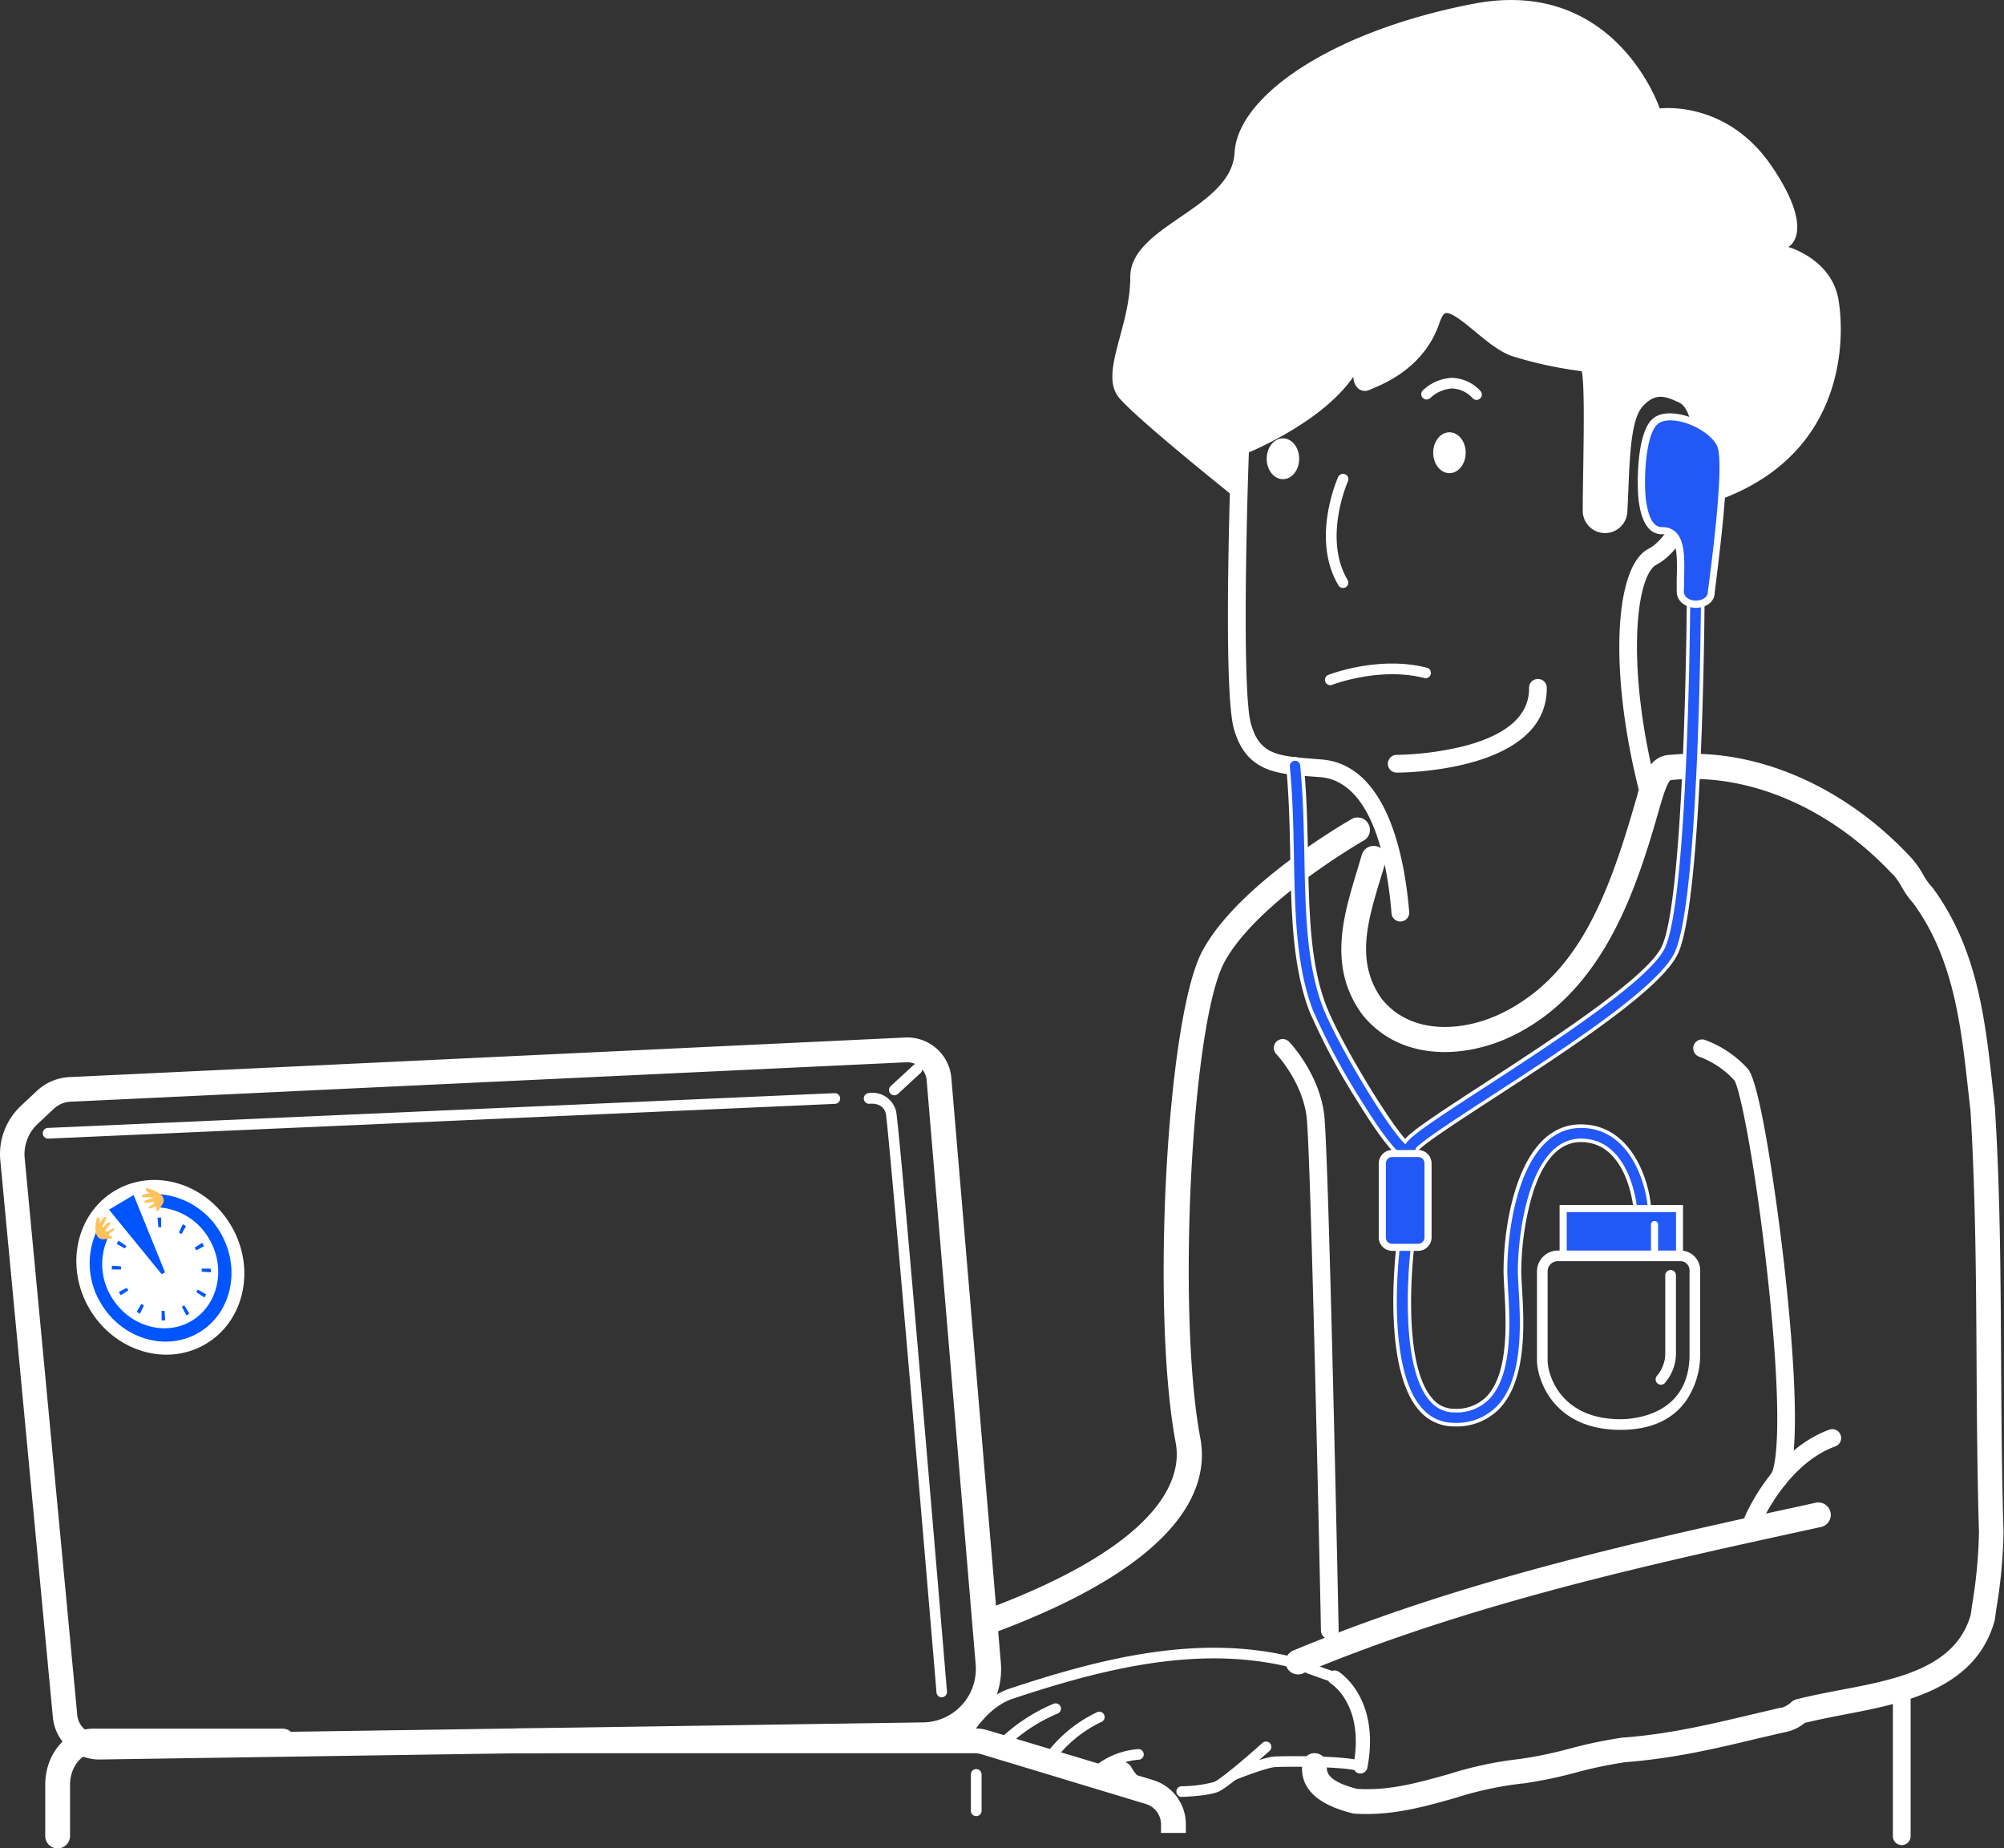 <svg xmlns="http://www.w3.org/2000/svg" viewBox="0 0 374.78 345.62">
  <rect x="0" y="0" width="374.78" height="345.62" fill="#333333" stroke="none"/>
  <defs>
    <style>
      .cls-1 {
        fill: #fff;
      }

      .cls-2 {
        fill: #2258f6;
      }

      .cls-3 {
        fill: #05f;
      }

      .cls-4 {
        fill: #ffc25b;
      }
    </style>
  </defs>
  <g id="レイヤー_2" data-name="レイヤー 2">
    <g id="レイヤー_1-2" data-name="レイヤー 1">
      <g>
        <path class="cls-1" d="M261.89,172.31a1.66,1.66,0,0,1-1.65-1.52c-1.31-15.85-6-24.9-13.33-25.48l-1.65-.12c-6.58-.49-12.25-.9-14.51-8.95-2.14-7.66-.53-51-.47-52.84a1.66,1.66,0,0,1,1.05-1.47c.18-.07,17.71-7.13,20.73-16.74,1-3.26,1.54-4.89,3.26-4.55s1.54,1.74,1.29,4.85c-.07.92-.2,2.51-.21,3.68,2.83-1.28,7.78-4,9.77-10,.7-2.1,1.81-3.38,3.29-3.81,2.73-.78,5.59,1.59,8.61,4.1,2.08,1.72,4.22,3.5,6,4a65.24,65.24,0,0,0,12.72,2.63,2,2,0,0,1,1.4.59c1.33,1.36,1.45,5.3,1.23,20.25,0,2.79-.08,5.65-.1,8.4a.79.79,0,0,0,.84.86.77.77,0,0,0,.88-.8c.08-1.4.13-2.83.19-4.24.3-7.32.59-14.24,3.56-17.48,4.19-4.58,8.44-2.52,10.72-1.42,2.77,1.34,4.27,4.78,4.33,10,.13,10.8-5.06,20.77-10,23.3-4,2-5.88,19.73.24,42.78a1.66,1.66,0,0,1-3.21.85c-5.9-22.25-5.25-43.15,1.45-46.58,4.73-2.43,8.29-12.91,8.2-20.31-.05-3.67-1-6.29-2.46-7-2.61-1.25-4.49-1.89-6.84.68-2.15,2.35-2.42,9-2.68,15.38-.06,1.43-.12,2.87-.2,4.29a4.17,4.17,0,0,1-8.34-.27c0-2.76.06-5.63.1-8.43.1-6.77.22-15.06-.28-17.53a76,76,0,0,1-12.71-2.72c-2.46-.74-4.87-2.73-7.2-4.66-1.92-1.59-4.54-3.77-5.59-3.47-.35.1-.74.72-1.06,1.67-2.78,8.35-10.07,11.39-12.82,12.53l-.39.17a2,2,0,0,1-1.94-.2,2.88,2.88,0,0,1-1-2.31C248,77.92,237,83.11,233.56,84.59c-.47,13.14-1.23,45,.39,50.75s4.94,6,11.55,6.54l1.68.13c12.27,1,15.52,18.28,16.36,28.5A1.65,1.65,0,0,1,262,172.3ZM254.8,69.85h0Z"/>
        <path class="cls-1" d="M230.57,92.71c.15-5.67.3-9.55.3-9.55s18.4-7.29,21.7-17.78-.3,6.6,1.79,5.7,9.61-3.6,12.3-11.7,9.9,3.6,15.9,5.4a65.41,65.41,0,0,0,13.19,2.7c1.62,0,.94,14.9.88,27.58a2.4,2.4,0,0,0,1,2,2.69,2.69,0,0,0,3.15-.06,2.4,2.4,0,0,0,.9-1.82c.46-8.34.24-17.32,3.31-20.69,3.23-3.53,6.27-2.27,8.78-1,4.73,2.28,4.13,13.7.66,22h0c31.93-6.83,30.57-33.32,29.34-39.73-1.41-7.38-9.33-9.58-9.33-9.58s5.37-2.63-3.11-15.11-20.93-10.79-20.93-10.79S302.2-4.41,275.59.7,231.46,18,230.89,28.52s-19.51,13.61-19.51,23.27-5.95,18.16-2,22.7C212.68,78.26,226.13,89.15,230.57,92.71Z"/>
        <path class="cls-1" d="M184.22,305.8a2.32,2.32,0,0,1-.8-4.5c34.51-12.66,37.65-25.2,36.45-31.55-4.64-24.6-1.67-79.6,5-91.95,6.76-12.59,27.25-24.27,28.12-24.77a2.32,2.32,0,0,1,2.28,4c-.2.12-20.18,11.52-26.31,22.92s-8.9,65.5-4.49,88.9c1.8,9.51-3.58,23.62-39.41,36.77A2.25,2.25,0,0,1,184.22,305.8Z"/>
        <path class="cls-1" d="M255.64,339.19c-.79,0-1.58,0-2.38-.08a1.87,1.87,0,0,1-.4-.07c-6.61-1.65-9.75-4.72-9.32-9.13a2.32,2.32,0,0,1,4.62.45c-.11,1.13.36,2.78,5.63,4.13,6,.38,11.44-1.15,17.23-2.78a69.09,69.09,0,0,1,13.33-2.82,78.92,78.92,0,0,0,9.26-1.94,84.48,84.48,0,0,1,9.86-2.05h.11c8.53-.65,15.84-2.38,24.3-4.38l4.91-1.16a2.2,2.2,0,0,1,.44-.05,4.64,4.64,0,0,0,1.64-.92,2.39,2.39,0,0,1,1-.61c2.54-.67,5.27-1.19,8.16-1.75,10.65-2,21.66-4.14,24.52-14.06l.24-1.71a93.09,93.09,0,0,0,1.31-13.75c-.32-10.56-.39-21.29-.45-31.66-.09-15.5-.19-31.52-1.14-47.26-.16-1.3-.3-2.61-.45-3.92-1.33-12-2.72-24.43-10.2-34.72a17,17,0,0,1-2.21-3.11,12.41,12.41,0,0,0-1.65-2.35l-.05,0c-11.64-12.47-27.05-19.07-41.22-17.65h-.23c-.56.22-1.27,2.39-1.57,3.33l-.2.62c-4.22,14.77-10,35-27.55,43.74-9,4.5-21.29,5.07-28.41-3.83l-.06-.08c-6.39-8.78-3.49-18.34-.93-26.77.3-1,.6-2,.89-3a2.32,2.32,0,1,1,4.46,1.29c-.29,1-.6,2-.91,3-2.46,8.1-4.78,15.75.21,22.66,5.5,6.82,15.35,6.19,22.68,2.52,14.54-7.27,20-22.82,25.17-40.9l0-.09.21-.64c.78-2.42,2.08-6.45,5.85-6.54,15.57-1.52,32.35,5.61,44.94,19.08a16.63,16.63,0,0,1,2.32,3.21,12.1,12.1,0,0,0,1.65,2.35l.23.27c8.3,11.32,9.76,24.42,11.16,37.08l.45,4s0,.08,0,.13c1,15.88,1.06,32,1.15,47.58.06,10.35.13,21.06.45,31.57v.07a96.47,96.47,0,0,1-1.36,14.45l-.26,1.86-.06.29c-3.57,12.82-17.2,15.43-28.16,17.52-2.6.5-5.07,1-7.31,1.54a8.46,8.46,0,0,1-4,1.8L329,325c-8.27,2-16.09,3.81-25,4.5a80.92,80.92,0,0,0-9.26,1.93,81.33,81.33,0,0,1-9.86,2.05h-.11a65.06,65.06,0,0,0-12.49,2.67C267,337.66,261.56,339.19,255.64,339.19Zm77.67-19.9h0Z"/>
        <path class="cls-1" d="M242.75,313.09a2.32,2.32,0,0,1-.9-4.46c32-13.33,65.36-20.6,97.67-27.63a2.32,2.32,0,1,1,1,4.53c-32.11,7-65.31,14.21-96.87,27.38A2.18,2.18,0,0,1,242.75,313.09Z"/>
        <path class="cls-1" d="M327.87,285.82a1.65,1.65,0,0,1-1.53-2.3c.22-.51,5.35-12.41,15.81-16.21a1.66,1.66,0,0,1,1.13,3.12c-9.11,3.31-13.84,14.27-13.89,14.38A1.65,1.65,0,0,1,327.87,285.82Z"/>
        <path class="cls-1" d="M332.62,278.17a1.62,1.62,0,0,1-.87-.25,1.66,1.66,0,0,1-.54-2.28c1.35-2.17,2-13.37-.72-37.77-2.2-19.89-5.06-34.3-6.15-35.87a16.63,16.63,0,0,0-6.61-4.43,1.66,1.66,0,0,1,1-3.16,20.08,20.08,0,0,1,8.14,5.44c2.55,2.92,5.82,27.82,6.86,37.18,1.44,12.93,3.4,35.37.3,40.36A1.64,1.64,0,0,1,332.62,278.17Z"/>
        <path class="cls-1" d="M248.69,306.51a1.65,1.65,0,0,1-1.65-1.62c0-.89-1.87-89.56-2.69-96.1s-5.57-11.6-5.62-11.65a1.66,1.66,0,1,1,2.4-2.29c.22.23,5.55,5.88,6.51,13.53.84,6.71,2.64,92.78,2.71,96.44a1.65,1.65,0,0,1-1.62,1.69Z"/>
        <path class="cls-1" d="M261.21,144.47h0a1.66,1.66,0,0,1,0-3.32h0a57.06,57.06,0,0,0,12.83-1.7c7.91-2.12,11.92-5.72,11.92-10.71a1.66,1.66,0,1,1,3.31,0,11.43,11.43,0,0,1-3.51,8.34C278.46,144.36,262.08,144.47,261.21,144.47Z"/>
        <path class="cls-1" d="M248.76,128.12a1,1,0,0,1-.36-1.92c.39-.15,9.62-3.68,18.57-1.31a1,1,0,0,1-.51,1.92c-8.31-2.2-17.25,1.21-17.34,1.24A.92.92,0,0,1,248.76,128.12Z"/>
        <path class="cls-1" d="M251.17,109.94a1,1,0,0,1-.86-.49c-5.15-8.66-.26-19.79-.05-20.26a1,1,0,0,1,1.31-.5,1,1,0,0,1,.51,1.32c-.05.1-4.68,10.66-.06,18.43a1,1,0,0,1-.34,1.36A1.06,1.06,0,0,1,251.17,109.94Z"/>
        <ellipse class="cls-1" cx="271.07" cy="84.65" rx="3.04" ry="3.82"/>
        <ellipse class="cls-1" cx="239.93" cy="85.78" rx="3.04" ry="3.82"/>
        <path class="cls-1" d="M276.14,74.78a1,1,0,0,1-.71-.3,5.46,5.46,0,0,0-3.9-1.84,6.6,6.6,0,0,0-4.1,1.83A1,1,0,0,1,266,73.09a8.46,8.46,0,0,1,5.5-2.44,7.48,7.48,0,0,1,5.34,2.43,1,1,0,0,1-.7,1.7Z"/>
        <g>
          <path class="cls-1" d="M18.53,329a8.72,8.72,0,0,1-8.64-7.86L.06,217a12.33,12.33,0,0,1,3.81-10.18l3-2.82A9.61,9.61,0,0,1,13,201.4L169.27,194a8.27,8.27,0,0,1,8.65,7.58l9.25,109.3a14.59,14.59,0,0,1-14.32,15.82l-50.42.75,0-2.32,0,2.32L18.66,329ZM169.67,198.63h-.18L13.18,206A4.88,4.88,0,0,0,10,207.39l-3,2.81a7.74,7.74,0,0,0-2.38,6.38l9.83,104.11a4.06,4.06,0,0,0,4,3.66h.06l103.77-1.54h0l50.42-.75a10,10,0,0,0,9.77-10.79L173.3,202A3.64,3.64,0,0,0,169.67,198.63Z"/>
          <path class="cls-1" d="M9,212.9a1,1,0,0,1,0-2l147.12-6.5a1,1,0,0,1,1,1,1,1,0,0,1-.94,1L9.07,212.9Z"/>
          <path class="cls-1" d="M176.14,317.38a1,1,0,0,1-1-.91c-3.05-36.39-9-105.83-9.47-108.2-.47-2.1-2.73-1.91-3-1.88a1,1,0,0,1-.24-2,4.55,4.55,0,0,1,5.16,3.43c.69,3.09,9.15,104.16,9.51,108.47a1,1,0,0,1-.91,1.07Z"/>
          <path class="cls-1" d="M167.25,204.8a1,1,0,0,1-.73-.32,1,1,0,0,1,.06-1.4l4.25-3.92a1,1,0,0,1,1.41.06,1,1,0,0,1-.06,1.4l-4.25,3.92A1,1,0,0,1,167.25,204.8Z"/>
        </g>
        <path class="cls-1" d="M221.77,342.73h-4.64v-1.56a4,4,0,0,0-2.86-3.86L183.47,328a4.17,4.17,0,0,0-1.16-.17H96.39v-4.64h85.92a8.44,8.44,0,0,1,2.49.37l30.8,9.27a8.62,8.62,0,0,1,6.17,8.3Z"/>
        <path class="cls-1" d="M254.42,331.61a1,1,0,0,1-.24,0,1.33,1.33,0,0,1-1.06-1.55c2.09-11.17-4-15.13-4.27-15.3a1.33,1.33,0,0,1,1.39-2.26c.32.2,7.93,5,5.49,18A1.33,1.33,0,0,1,254.42,331.61Z"/>
        <path class="cls-2" d="M263.21,216.69c-1,0-3-1.11-9.3-11.29a122.53,122.53,0,0,1-8.7-16.36c-3.17-8.28-3.37-18.22-3.57-28.74-.11-5.52-.23-11.22-.77-16.91a1.33,1.33,0,1,1,2.64-.25c.55,5.79.67,11.54.78,17.11.2,10.28.39,20,3.39,27.84,2.53,6.62,11.84,22.06,15.13,25.38,1.14-1.55,5.12-4.21,14.77-10.48,12.31-8,30.93-20.09,33.56-26,4.35-9.74,4.66-65.34,4.66-65.9a1.33,1.33,0,0,1,1.33-1.32h0a1.32,1.32,0,0,1,1.32,1.33c0,2.32-.32,56.73-4.89,67-2.95,6.61-20.47,18-34.54,27.12-6,3.91-12.79,8.31-13.95,9.66a1.81,1.81,0,0,1-1.45,1.77A2.3,2.3,0,0,1,263.21,216.69Z"/>
        <path class="cls-1" d="M263.21,217c-1.26,0-3.38-1.36-9.58-11.45a122.79,122.79,0,0,1-8.73-16.41c-3.19-8.34-3.39-18.3-3.6-28.85-.1-5.51-.22-11.2-.76-16.89a1.65,1.65,0,0,1,.37-1.21,1.66,1.66,0,0,1,2.34-.23,1.63,1.63,0,0,1,.59,1.12c.55,5.79.67,11.54.78,17.1.2,10.29.39,20,3.37,27.78,2.52,6.58,11.47,21.33,14.8,25,1.42-1.62,5.36-4.25,14.61-10.26,12.28-8,30.84-20,33.43-25.84,4.33-9.69,4.64-65.2,4.64-65.76a1.66,1.66,0,0,1,3.32,0c0,2.31-.33,56.79-4.93,67.09-3,6.7-20.55,18.11-34.66,27.27-5.88,3.82-12.51,8.13-13.82,9.53a2.1,2.1,0,0,1-1.7,1.95,3.08,3.08,0,0,1-.47.05Zm-21-74.75h-.1a1,1,0,0,0-.67.36,1,1,0,0,0-.22.73c.55,5.71.66,11.42.77,16.93.2,10.49.4,20.4,3.55,28.63a123.45,123.45,0,0,0,8.67,16.3c4.61,7.49,7.56,11.13,9,11.13h0a1.78,1.78,0,0,0,.35,0,1.48,1.48,0,0,0,1.18-1.48v-.1l.07-.08c1.19-1.38,7.7-5.61,14-9.7,14.06-9.13,31.52-20.48,34.44-27,4.54-10.17,4.85-64.52,4.86-66.83a1,1,0,1,0-2,0c0,.57-.31,56.22-4.69,66-2.67,6-21.33,18.11-33.68,26.13-9.58,6.22-13.58,8.9-14.68,10.39l-.23.32-.28-.28c-3.48-3.52-12.72-19-15.2-25.49-3-7.91-3.21-17.65-3.41-28-.11-5.58-.23-11.32-.78-17.08a1,1,0,0,0-.36-.68A1,1,0,0,0,242.19,142.27Z"/>
        <path class="cls-2" d="M272,266.39a8.18,8.18,0,0,1-6.35-2.91c-6.91-7.83-4.28-29.5-4.17-30.42a1.33,1.33,0,0,1,2.64.33c0,.22-2.6,21.4,3.52,28.33a5.53,5.53,0,0,0,4.36,2,8.21,8.21,0,0,0,6.3-2.44c4.28-4.54,3.71-14.41,3.36-20.3-.07-1.32-.14-2.47-.14-3.34,0-9.37,2.95-27.1,14.12-27.1,9,0,12.29,9.75,12.78,14.9a1.33,1.33,0,0,1-2.64.26c0-.51-1.33-12.51-10.14-12.51-9.41,0-11.47,17.65-11.47,24.45,0,.8.07,1.9.14,3.18.37,6.33,1,16.91-4.08,22.28A10.86,10.86,0,0,1,272,266.39Z"/>
        <path class="cls-1" d="M272,266.72a8.51,8.51,0,0,1-6.6-3c-7-7.95-4.36-29.75-4.25-30.68a1.66,1.66,0,0,1,.63-1.1,1.7,1.7,0,0,1,1.23-.34,1.66,1.66,0,0,1,1.43,1.85c0,.22-2.56,21.27,3.45,28.07a5.22,5.22,0,0,0,4.11,1.9,7.85,7.85,0,0,0,6.06-2.34c4.18-4.43,3.61-14.21,3.27-20.05-.07-1.33-.14-2.47-.14-3.36,0-9.49,3-27.43,14.45-27.43,9.22,0,12.61,9.94,13.11,15.2a1.66,1.66,0,1,1-3.3.32c-.05-.5-1.29-12.21-9.81-12.21-3.92,0-6.93,3.18-8.95,9.45a52.83,52.83,0,0,0-2.19,14.67c0,.79.07,1.89.14,3.17.37,6.37,1,17-4.17,22.51A11.14,11.14,0,0,1,272,266.72Zm-9.2-34.49a1,1,0,0,0-.61.21,1,1,0,0,0-.38.66c-.11.92-2.72,22.44,4.09,30.16a7.86,7.86,0,0,0,6.1,2.79,10.51,10.51,0,0,0,8-3.17c5-5.27,4.35-15.76,4-22-.07-1.28-.14-2.39-.14-3.2,0-6.89,2.12-24.78,11.8-24.78,9.11,0,10.42,12.28,10.47,12.8a1,1,0,1,0,2-.19c-.48-5-3.71-14.6-12.45-14.6-10.91,0-13.79,17.51-13.79,26.77,0,.87.07,2,.14,3.32.35,5.95.93,15.9-3.45,20.54a8.48,8.48,0,0,1-6.54,2.56,5.87,5.87,0,0,1-4.61-2.13c-6.2-7-3.63-28.37-3.6-28.59a1,1,0,0,0-.87-1.11Z"/>
        <g>
          <path class="cls-1" d="M221,336a1,1,0,0,1-1-1,1,1,0,0,1,1-1,24.45,24.45,0,0,0,6.06-.8c1.2-.49,6.21-4.76,9.08-7.34a1,1,0,0,1,1.33,1.49c-1.29,1.15-7.78,6.92-9.65,7.69s-6.28.94-6.77.95Z"/>
          <path class="cls-1" d="M196.38,329.61a1,1,0,0,1-.6-.21,1,1,0,0,1-.19-1.39,25.52,25.52,0,0,1,9.47-7.8,1,1,0,1,1,.84,1.8,23.6,23.6,0,0,0-8.73,7.21A1,1,0,0,1,196.38,329.61Z"/>
          <path class="cls-1" d="M204.33,333a1,1,0,0,1-.72-.3,1,1,0,0,1,0-1.41,14.59,14.59,0,0,1,9.23-4.23,1,1,0,0,1,1.06.92,1,1,0,0,1-.93,1.06,12.63,12.63,0,0,0-8,3.68A1,1,0,0,1,204.33,333Z"/>
          <path class="cls-1" d="M187.17,327.38a1,1,0,0,1-.7-.29,1,1,0,0,1,0-1.41,32.93,32.93,0,0,1,10.58-7.11,1,1,0,0,1,1.29.54,1,1,0,0,1-.54,1.3,30.79,30.79,0,0,0-9.94,6.69A1,1,0,0,1,187.17,327.38Z"/>
          <path class="cls-1" d="M249.55,314.61a1.12,1.12,0,0,1-.31-.05c-1.55-.51-3.11-1.07-4.61-1.62l-.07,0a1,1,0,0,1-.6-1.27,1,1,0,0,1,1.28-.6l.07,0c1.49.54,3,1.1,4.55,1.6a1,1,0,0,1-.31,1.94Z"/>
          <path class="cls-1" d="M180.34,325.56a1,1,0,0,1-.56-.17,1,1,0,0,1-.27-1.39c2.05-3,4.59-6.4,8.84-8.1,17.26-5.76,35.64-10.46,53.45-6.07a1,1,0,1,1-.48,1.93c-17.32-4.27-35.37.36-52.29,6-3.67,1.47-5.9,4.44-7.87,7.36A1,1,0,0,1,180.34,325.56Z"/>
          <path class="cls-1" d="M213.26,334.4c-1.55,0-2.71-1.67-3.45-3a6,6,0,0,0-2.45-.22,1,1,0,0,1-.15-2c1.3-.11,3.59-.09,4.29,1.15,1.16,2,1.75,2,1.77,2a1,1,0,0,1,1,.93,1,1,0,0,1-.93,1.05Z"/>
          <path class="cls-1" d="M230.61,332.9a1,1,0,0,1-.37-1.92c.62-.24,6.08-2.42,8.1-2.54,1.54-.1,13.87-.24,16.49.94a1,1,0,1,1-.82,1.81c-1.91-.86-13-.92-15.55-.77-1.44.09-5.88,1.77-7.48,2.41A.94.94,0,0,1,230.61,332.9Z"/>
        </g>
        <rect class="cls-2" x="292.33" y="225.98" width="21.76" height="8.85"/>
        <path class="cls-1" d="M314.75,235.49H291.67V225.32h23.08ZM293,234.17h20.44v-7.53H293Z"/>
        <path class="cls-1" d="M303.07,267.36c-12.76,0-15.63-9.66-15.63-13V237.73a3.91,3.91,0,0,1,3.9-3.9h22.94a3.69,3.69,0,0,1,3.68,3.69v15.75a15.32,15.32,0,0,1-2.63,8.64C312.75,265.53,308.63,267.36,303.07,267.36Zm-11.73-31.54a1.91,1.91,0,0,0-1.91,1.91v16.59c0,2.87,2.5,11.05,13.64,11.05,2.16,0,12.9-.59,12.9-12.1V237.52a1.7,1.7,0,0,0-1.69-1.7Z"/>
        <path class="cls-1" d="M310.62,258.92a1,1,0,0,1-.59-.2,1,1,0,0,1-.2-1.4l.12-.16a6.48,6.48,0,0,0,1.48-4.34V238.47a1,1,0,1,1,2,0v14.35a8.44,8.44,0,0,1-1.9,5.56l-.1.14A1,1,0,0,1,310.62,258.92Z"/>
        <path class="cls-1" d="M10.78,345.62a2.32,2.32,0,0,1-2.32-2.32v-9.58c0-5.79,4-10.49,9-10.49H52.85a2.32,2.32,0,1,1,0,4.64H17.49c-2.38,0-4.39,2.68-4.39,5.85v9.58A2.32,2.32,0,0,1,10.78,345.62Z"/>
        <path class="cls-1" d="M182.57,339.59a1,1,0,0,1-1-1v-6.8a1,1,0,1,1,2,0v6.8A1,1,0,0,1,182.57,339.59Z"/>
        <path class="cls-1" d="M309.42,235.75a.67.67,0,0,1-.66-.67V228.9a.67.67,0,0,1,1.33,0v6.18A.67.67,0,0,1,309.42,235.75Z"/>
        <path class="cls-2" d="M309.56,78.8c-2.7,2.23-2.87,11.73-2.36,15.07.39,2.55,1.25,5.36,3.64,5.36,4.26,0,3.41,6.13,3.38,11.28,0,3.24,5.61,3.24,5.82.35.1-1.49,3.41-24.14,1.63-27.79S312.4,76.44,309.56,78.8Z"/>
        <path class="cls-1" d="M317.17,113.65H317c-1.66-.07-3.44-1.08-3.43-3.15,0-.72,0-1.46,0-2.2.09-3.19.18-6.48-1.1-7.79a2.2,2.2,0,0,0-1.66-.61c-3.39,0-4.07-4.46-4.3-5.93-.44-2.89-.5-13.12,2.6-15.69h0c1.17-1,3.06-1.23,5.31-.75,2.92.63,6.55,2.64,7.82,5.25,1.4,2.88,0,15.39-1.31,26-.14,1.12-.25,1.94-.26,2.16C320.57,112.73,318.85,113.65,317.17,113.65ZM310,79.31c-2.36,2-2.65,11.12-2.14,14.46s1.47,4.8,3,4.8a3.49,3.49,0,0,1,2.61,1c1.67,1.71,1.57,5.13,1.48,8.74,0,.74,0,1.47-.05,2.18,0,1.28,1.16,1.77,2.16,1.81s2.26-.46,2.33-1.51c0-.26.12-1,.27-2.23.71-5.52,2.84-22.33,1.44-25.22-.95-1.93-3.92-3.88-6.91-4.53-1.82-.4-3.34-.22-4.18.48Z"/>
        <rect class="cls-2" x="258.52" y="215.69" width="8.55" height="17.54" rx="3.47"/>
        <path class="cls-1" d="M265.21,233.89h-4.84a2.52,2.52,0,0,1-2.52-2.52V217.55a2.52,2.52,0,0,1,2.52-2.52h4.84a2.52,2.52,0,0,1,2.52,2.52v13.82A2.52,2.52,0,0,1,265.21,233.89Zm-4.84-17.54a1.19,1.19,0,0,0-1.19,1.2v13.82a1.19,1.19,0,0,0,1.19,1.2h4.84a1.19,1.19,0,0,0,1.19-1.2V217.55a1.19,1.19,0,0,0-1.19-1.2Z"/>
        <g>
          <line class="cls-1" x1="355.67" y1="316.83" x2="355.67" y2="343.3"/>
          <path class="cls-1" d="M355.67,345A1.65,1.65,0,0,1,354,343.3V316.83a1.66,1.66,0,0,1,3.32,0V343.3A1.66,1.66,0,0,1,355.67,345Z"/>
        </g>
        <ellipse class="cls-1" cx="29.97" cy="236.98" rx="15.36" ry="16.66" transform="translate(-116.64 48.4) rotate(-30.66)"/>
        <g>
          <path class="cls-3" d="M37.2,249.17c-6.16,3.65-14.39,1.19-18.34-5.49a14.4,14.4,0,0,1-.75-13.54l2,1.48a11.77,11.77,0,0,0,.72,10.87c3.25,5.47,10,7.48,15,4.49s6.51-9.87,3.27-15.34A11.75,11.75,0,0,0,30,225.79l-.32-2.5a14.45,14.45,0,0,1,11.52,7.16C45.14,237.12,43.35,245.52,37.2,249.17Z"/>
          <polygon class="cls-3" points="20.38 226.18 30.24 238.26 30.86 237.9 24.99 223.45 20.38 226.18"/>
          <path class="cls-3" d="M35.41,245.61h0a6.32,6.32,0,0,1-.56.33L34,244.33l.45-.26Zm2.81-3-1.5-1a3.62,3.62,0,0,0,.25-.48l1.56.88C38.43,242.26,38.33,242.46,38.22,242.65Zm-7.33,4.29-.67,0v-1.79l.55,0Zm8.54-9-1.72-.12c0-.19,0-.38,0-.57H39.4C39.42,237.46,39.43,237.69,39.43,237.93Zm-13.25,7.76-.6-.37.85-1.49.48.3Zm12-12.66-1.48.8a5.09,5.09,0,0,0-.3-.5v0l1.41-.91,0,0C37.93,232.62,38.05,232.83,38.16,233ZM24,241.28l-1.42.91h0c-.12-.2-.24-.4-.35-.6l1.48-.8c.09.17.19.33.29.49Zm9.94-10.52c-.16-.1-.32-.2-.49-.29l.74-1.56c.2.11.4.24.59.36Zm-11.25,6.61H20.92q0-.34,0-.69l1.72.11C22.62,237,22.62,237.18,22.64,237.37Zm7.46-7.9-.54,0-.14-1.79.67,0Zm-6.75,4-1.56-.88c.1-.21.2-.41.31-.6l1.5,1A4.52,4.52,0,0,0,23.35,233.44Z"/>
          <path class="cls-4" d="M17.84,229.73a11.17,11.17,0,0,1,.26-2,.36.36,0,0,1,0-.11.17.17,0,0,1,.18,0,.68.68,0,0,1,.39.65,1.48,1.48,0,0,1-.22.73,15.13,15.13,0,0,1,1-1.35c.07-.06.14-.14.23-.13a.26.26,0,0,1,.2.25.71.71,0,0,1-.1.32l-.52,1c-.08.15-.16.36,0,.5a5,5,0,0,1,1-1c.11-.08.31-.13.36,0a.19.19,0,0,1,0,.13c-.12.5-.58.79-.84,1.21a.21.21,0,0,0,0,.15.21.21,0,0,0,.2.18.58.58,0,0,0,.26-.09l.83-.44c.58-.29.25.32,0,.47a1.54,1.54,0,0,0-.63.49.32.32,0,0,0,.07.42c.12.07.29,0,.39.11a.21.21,0,0,1,0,.31.57.57,0,0,1-.32.09l-1,.08a1.6,1.6,0,0,1-.84-.07,1.35,1.35,0,0,1-.7-.81,4,4,0,0,1-.19-1.09"/>
          <path class="cls-4" d="M29.39,222.89a10.15,10.15,0,0,0-1.89-.74.14.14,0,0,0-.11,0,.18.18,0,0,0-.1.15.7.7,0,0,0,.38.66,1.51,1.51,0,0,0,.75.15,13.36,13.36,0,0,0-1.68.27.3.3,0,0,0-.23.14.26.26,0,0,0,.13.29.75.75,0,0,0,.33.07l1.13,0c.18,0,.39,0,.46.21a5,5,0,0,0-1.36.41c-.13.05-.27.2-.17.32a.2.2,0,0,0,.12.06c.49.14,1-.12,1.47-.16a.27.27,0,0,1,.15,0,.22.22,0,0,1,.06.26.48.48,0,0,1-.21.19c-.38.25-.39.27-.78.52s.16.37.4.24a1.63,1.63,0,0,1,.74-.32c.15,0,.33.11.33.26s-.13.26-.09.4a.21.21,0,0,0,.29.12.57.57,0,0,0,.23-.23l.55-.84a1.72,1.72,0,0,0,.34-.77,1.38,1.38,0,0,0-.37-1,4.08,4.08,0,0,0-.87-.68"/>
        </g>
      </g>
    </g>
  </g>
</svg>
